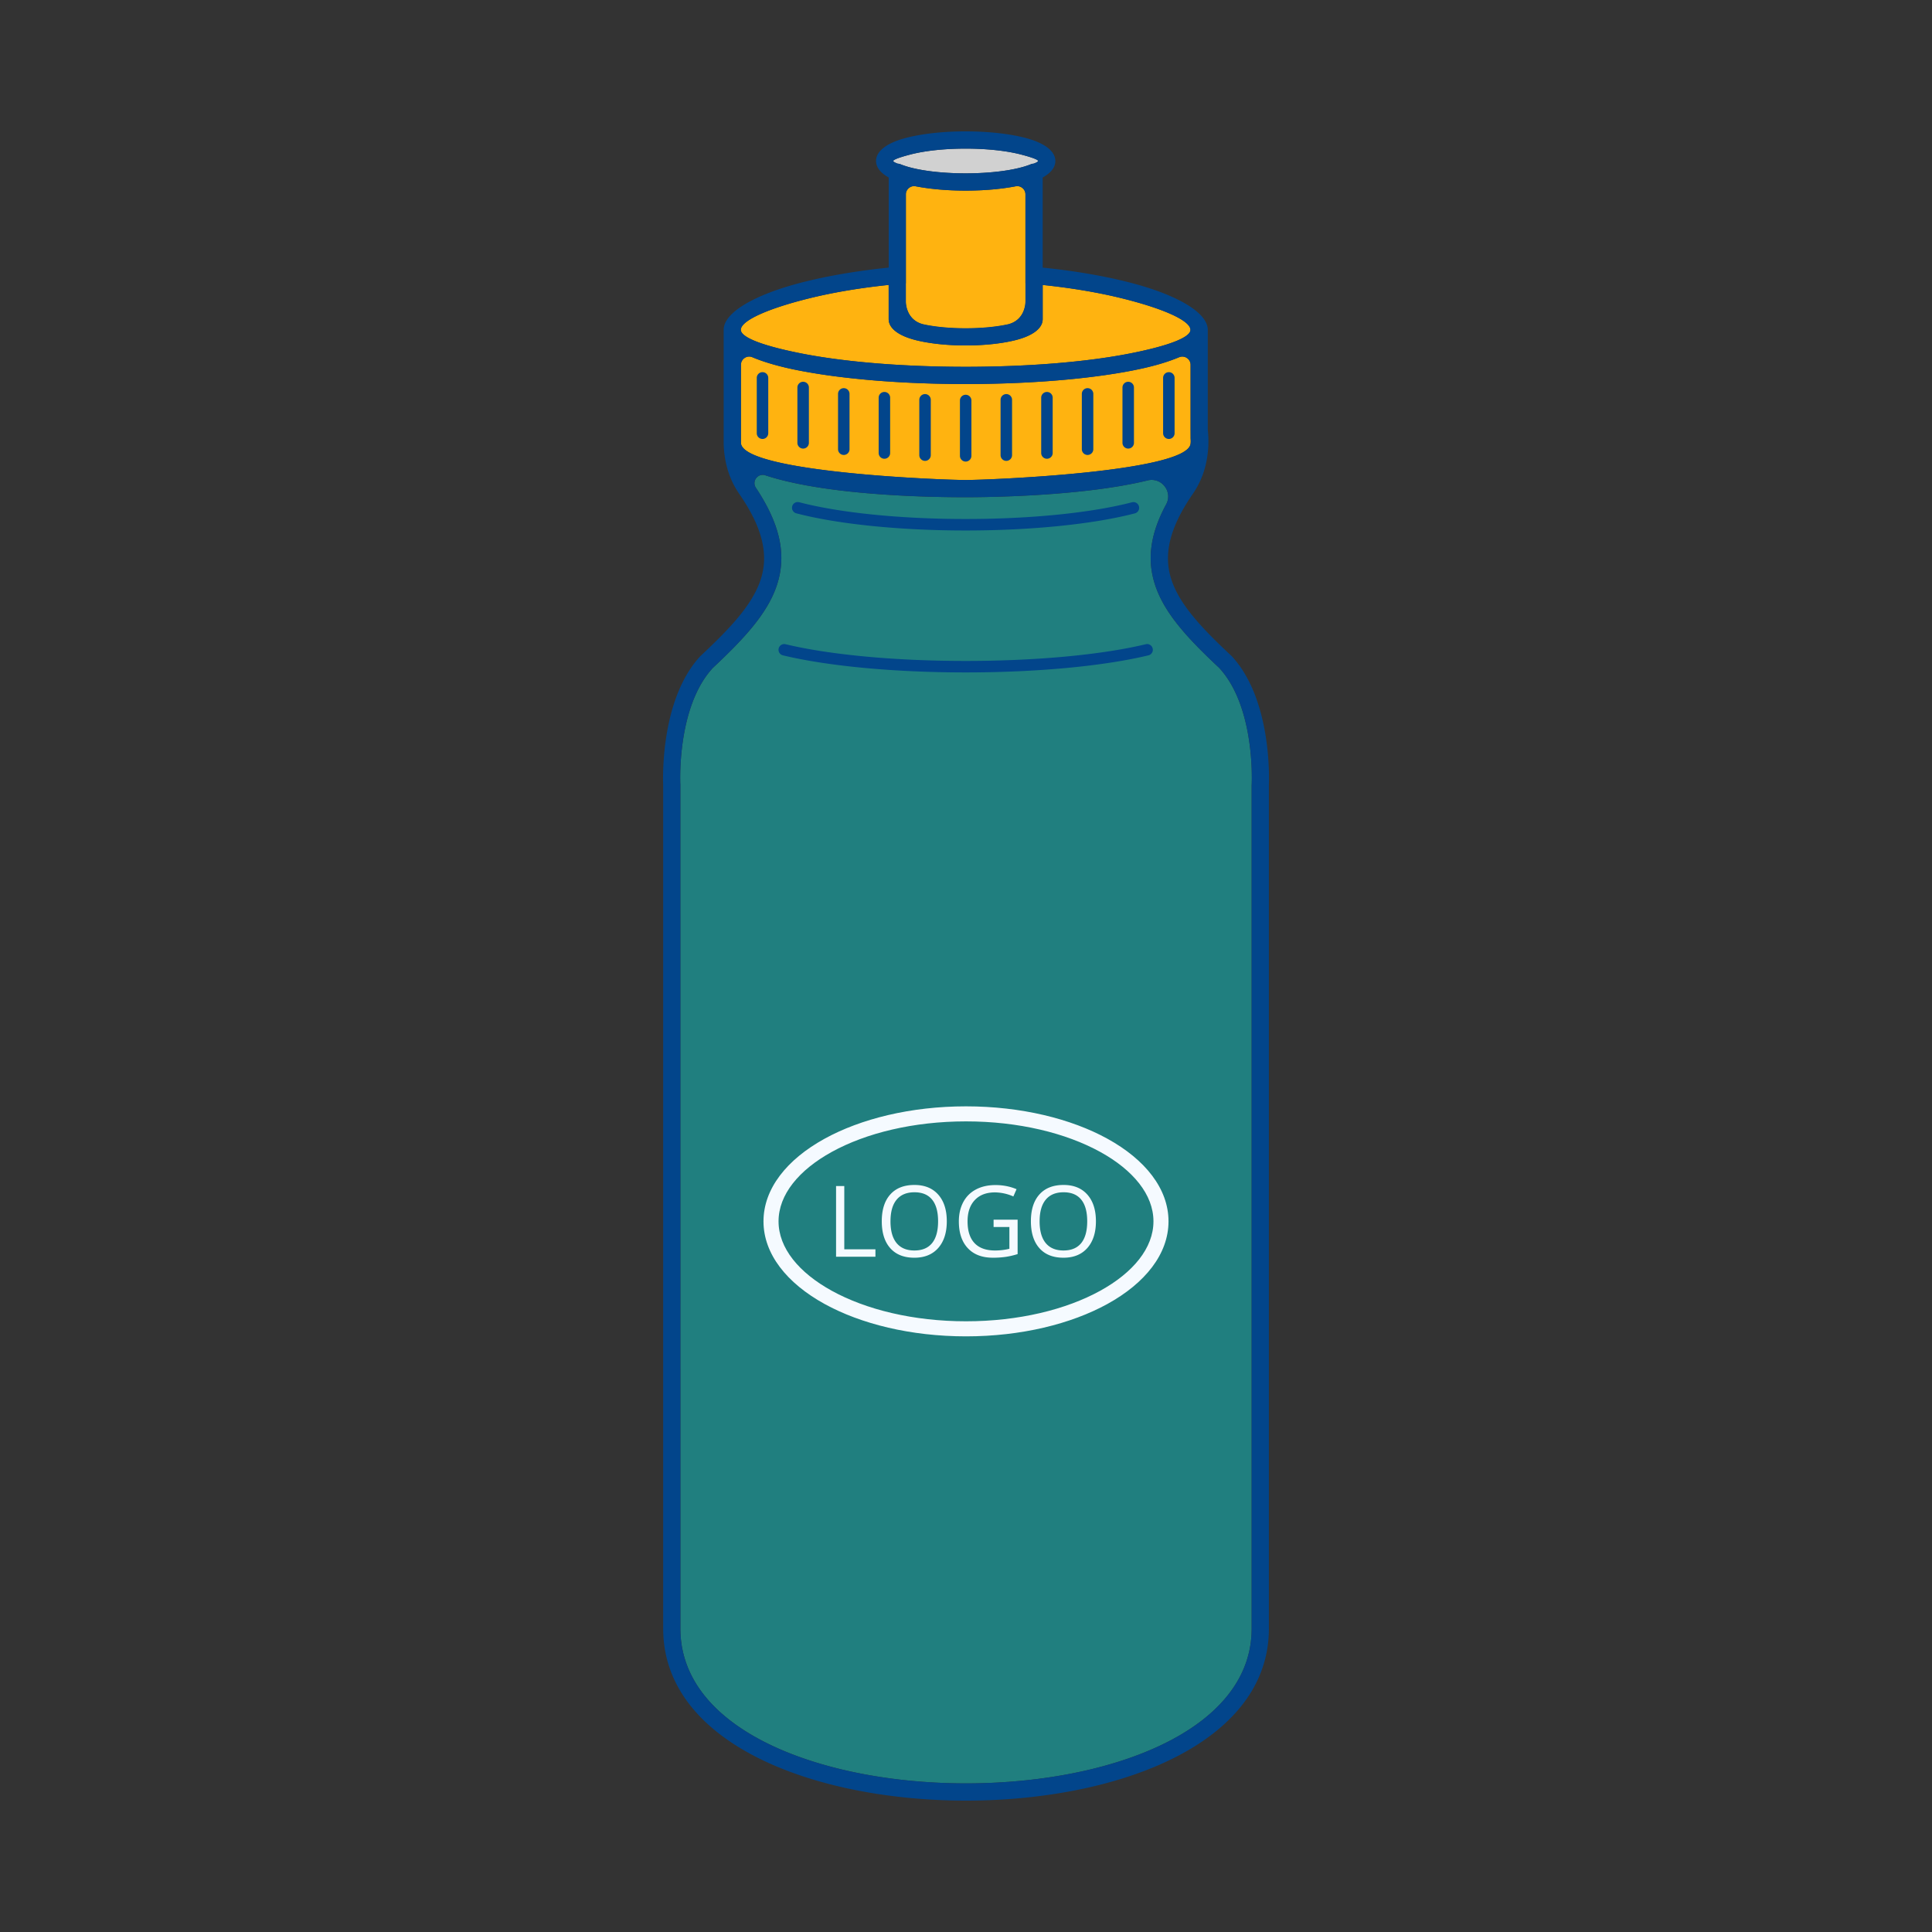 <svg id="Layer_1" xmlns="http://www.w3.org/2000/svg" version="1.1" viewBox="0 0 150 150"><rect x="0" y="0" width="150" height="150" fill="#333333" stroke="none"/><defs><style>.st0{fill:#02458b}.st1{fill:#f5faff}.st4{fill-rule:evenodd;fill:#ffb310}</style></defs><path d="M55.349 51.853c-2.845 3.069-2.527 9.061-2.526 9.078l.003 65.512c0 5.714 5.692 9.402 12.978 11.041 2.893.651 6.042.977 9.198.977s6.304-.326 9.198-.977c7.286-1.639 12.978-5.327 12.978-11.041V60.957l.005-.081c.024-.603.163-6.12-2.529-9.024l-.004-.004c-2.398-2.246-4.227-4.2-4.96-6.406-.625-1.882-.45-3.881.848-6.282a1.262 1.262 0 0 0-.113-1.396 1.262 1.262 0 0 0-1.322-.464c-5.092 1.24-12.53 1.305-14.127 1.305-4.045 0-11.2-.262-15.554-1.702a.631.631 0 0 0-.712.22.634.634 0 0 0-.024.746c1.993 2.993 2.362 5.362 1.628 7.572-.733 2.207-2.565 4.162-4.963 6.41Z" style="fill:#207f7f;fill-rule:evenodd"/><path class="st4" d="M87.061 23.148c-1.748-.43-3.819-.789-6.107-1.025v2.654c0 .723-.786 1.289-2.057 1.618-1.017.263-2.405.426-3.922.426s-2.906-.163-3.922-.426c-1.271-.329-2.057-.895-2.057-1.618v-2.654c-2.288.236-4.359.596-6.107 1.025-3.3.812-5.371 1.752-5.371 2.46 0 .611 1.822 1.272 4.768 1.847 3.238.632 7.724 1.024 12.689 1.024s9.45-.391 12.689-1.024c2.945-.575 4.767-1.236 4.767-1.847 0-.708-2.07-1.648-5.37-2.46ZM79.615 22a58.995 58.995 0 0 0-9.282 0V23.414c.006.284.109 1.441 1.341 1.758h.005c.876.194 2.026.311 3.295.311s2.418-.117 3.295-.31h.005c1.231-.318 1.335-1.475 1.341-1.759v-1.413Z"/><path class="st4" d="M92.431 33.4v-5.07a.624.624 0 0 0-.287-.535.626.626 0 0 0-.605-.057c-.949.4-2.174.747-3.619 1.029-3.322.649-7.9 1.05-12.945 1.05s-9.594-.399-12.913-1.044c-1.459-.283-2.694-.633-3.65-1.036a.626.626 0 0 0-.605.057.626.626 0 0 0-.287.535v6.083c.196 2.256 15.567 2.857 17.456 2.857 1.748 0 17.006-.609 17.447-2.774.033-.166.014-.378.011-.448l-.002-.646Z"/><path class="st0" d="M59.647 33.635a.446.446 0 1 1-.892 0V29.34a.446.446 0 1 1 .892 0v4.295Zm15.774 1.755a.446.446 0 0 1-.892 0v-4.295a.446.446 0 0 1 .892 0v4.295Zm-3.155-.053a.446.446 0 0 1-.892 0v-4.295a.446.446 0 0 1 .892 0v4.295Zm-3.155-.165a.446.446 0 1 1-.892 0v-4.295a.446.446 0 1 1 .892 0v4.295Zm-3.154-.295a.446.446 0 0 1-.892 0v-4.295a.446.446 0 0 1 .892 0v4.295Zm-3.155-.495a.446.446 0 0 1-.892 0v-4.295a.446.446 0 0 1 .892 0v4.295Zm28.393-.747a.446.446 0 1 1-.892 0V29.34a.446.446 0 1 1 .892 0v4.295Zm-3.155.747a.446.446 0 0 1-.892 0v-4.295a.446.446 0 0 1 .892 0v4.295Zm-3.155.495a.446.446 0 0 1-.892 0v-4.295a.446.446 0 0 1 .892 0v4.295Zm-3.155.295a.446.446 0 1 1-.892 0v-4.295a.446.446 0 1 1 .892 0v4.295Zm-3.154.165a.446.446 0 0 1-.892 0v-4.295a.446.446 0 0 1 .892 0v4.295ZM88.959 50.017a.444.444 0 1 1 .206.864c-1.713.412-3.883.75-6.357.98-2.385.222-5.042.346-7.833.346s-5.45-.125-7.834-.346c-2.473-.23-4.643-.568-6.356-.98a.444.444 0 1 1 .206-.864c1.673.403 3.8.732 6.23.959 2.336.217 4.965.339 7.754.339s5.417-.122 7.753-.339c2.431-.227 4.558-.556 6.231-.959ZM87.887 38.997a.444.444 0 1 1 .223.861c-1.588.414-3.598.751-5.889.982-2.204.222-4.662.347-7.246.347s-5.044-.125-7.249-.347c-2.29-.231-4.3-.568-5.886-.982a.445.445 0 1 1 .223-.861c1.544.402 3.507.732 5.75.958 2.16.217 4.588.34 7.162.34s5-.122 7.159-.34c2.245-.226 4.209-.555 5.753-.958Z"/><path class="st4" d="M79.615 23.414V15.095a.623.623 0 0 0-.234-.495.623.623 0 0 0-.531-.135c-2.311.446-5.441.446-7.753 0a.626.626 0 0 0-.531.135.623.623 0 0 0-.234.495v8.32c.006.284.109 1.441 1.341 1.758h.005c.876.194 2.026.311 3.295.311s2.418-.117 3.295-.31h.005c1.231-.318 1.335-1.475 1.341-1.759Z"/><path d="M79.256 11.993c-1.082-.28-2.595-.454-4.281-.454s-3.199.173-4.282.454c-.828.214-1.341.401-1.341.506 0 .052.122.123.344.207a.685.685 0 0 1 .219.048c2.315.941 7.766.936 10.089.012a.676.676 0 0 1 .251-.061c.22-.083.342-.154.342-.206 0-.106-.512-.292-1.341-.506Z" style="fill-rule:evenodd;fill:#d1d1d1"/><path class="st1" d="M75 85.896c4.279 0 8.165.963 10.985 2.517 2.927 1.613 4.738 3.88 4.738 6.412s-1.811 4.799-4.738 6.412c-2.82 1.554-6.706 2.517-10.985 2.517s-8.165-.963-10.985-2.517c-2.926-1.613-4.738-3.879-4.738-6.412s1.811-4.799 4.738-6.412c2.82-1.554 6.706-2.517 10.985-2.517Zm10.423 3.539C82.766 87.971 79.08 87.064 75 87.064s-7.767.907-10.423 2.371c-2.553 1.407-4.131 3.315-4.131 5.39s1.579 3.983 4.131 5.389c2.656 1.464 6.342 2.371 10.423 2.371s7.767-.907 10.423-2.371c2.552-1.407 4.131-3.315 4.131-5.389s-1.579-3.983-4.131-5.39Z"/><path class="st1" d="M64.912 97.571v-5.486h.638v4.91h2.419v.576h-3.057Zm8.597-2.749c0 .879-.223 1.569-.666 2.073-.445.503-1.062.754-1.853.754-.808 0-1.432-.247-1.87-.742-.439-.494-.659-1.191-.659-2.091 0-.894.22-1.586.661-2.078.44-.492 1.065-.738 1.876-.738.789 0 1.404.25 1.847.751.443.501.664 1.191.664 2.07Zm-4.372-.002c0 .743.158 1.306.474 1.691.317.384.777.576 1.379.576.609 0 1.068-.191 1.378-.574.31-.383.465-.947.465-1.693 0-.738-.154-1.297-.463-1.679-.309-.382-.766-.573-1.372-.573s-1.069.192-1.386.577c-.317.384-.474.942-.474 1.675Zm8.006-.122h1.865v2.669a6.134 6.134 0 0 1-.886.21 6.81 6.81 0 0 1-1.043.071c-.831 0-1.478-.247-1.94-.742-.462-.494-.694-1.186-.694-2.077 0-.57.115-1.069.343-1.498.229-.429.559-.757.988-.983.43-.227.935-.34 1.513-.34.585 0 1.131.107 1.636.321l-.248.563a3.638 3.638 0 0 0-1.429-.315c-.669 0-1.19.199-1.565.597-.375.397-.562.949-.562 1.655 0 .74.181 1.302.541 1.685.362.384.893.574 1.593.574.38 0 .751-.044 1.114-.132v-1.69h-1.227v-.568Zm7.944.124c0 .879-.223 1.569-.666 2.073-.445.503-1.062.754-1.853.754-.809 0-1.432-.247-1.87-.742-.439-.494-.659-1.191-.659-2.091 0-.894.221-1.586.661-2.078.44-.492 1.065-.738 1.876-.738.789 0 1.404.25 1.847.751.443.501.664 1.191.664 2.07Zm-4.372-.002c0 .743.157 1.306.474 1.691.317.384.777.576 1.379.576.608 0 1.068-.191 1.378-.574.31-.383.465-.947.465-1.693 0-.738-.154-1.297-.463-1.679-.308-.382-.766-.573-1.372-.573s-1.069.192-1.386.577c-.317.384-.474.942-.474 1.675Z"/><path class="st0" d="M55.349 51.853c-2.845 3.069-2.527 9.061-2.526 9.078l.003 65.512c0 5.714 5.692 9.402 12.978 11.041 2.893.651 6.042.977 9.198.977s6.304-.326 9.198-.977c7.286-1.639 12.978-5.327 12.978-11.041V60.957l.005-.081c.024-.603.163-6.12-2.529-9.024l-.004-.004c-2.398-2.246-4.227-4.2-4.96-6.406-.625-1.882-.45-3.881.848-6.282a1.262 1.262 0 0 0-.113-1.396 1.262 1.262 0 0 0-1.322-.464c-5.092 1.24-12.53 1.305-14.127 1.305-4.045 0-11.2-.262-15.554-1.702a.631.631 0 0 0-.712.22.634.634 0 0 0-.024.746c1.993 2.993 2.362 5.362 1.628 7.572-.733 2.207-2.565 4.162-4.963 6.41Zm24.266-28.439V15.095a.623.623 0 0 0-.234-.495.623.623 0 0 0-.531-.135c-2.311.446-5.441.446-7.753 0a.626.626 0 0 0-.531.135.623.623 0 0 0-.234.495v8.32c.006.284.109 1.441 1.341 1.758h.005c.876.194 2.026.311 3.295.311s2.418-.117 3.295-.31h.005c1.231-.318 1.335-1.475 1.341-1.759ZM74.975 10.2c1.788 0 3.422.192 4.617.501 1.449.375 2.345 1.004 2.345 1.798 0 .501-.356.935-.982 1.282v6.997c2.404.243 4.586.62 6.426 1.073 3.885.956 6.336 2.368 6.389 3.713l.002.044v7.772a7.952 7.952 0 0 1-.141 2.616 6.668 6.668 0 0 1-1.01 2.333c-1.899 2.743-2.288 4.822-1.666 6.696.641 1.929 2.352 3.742 4.605 5.852l.072.067c3.076 3.319 2.908 9.395 2.884 9.992v65.508c0 6.465-6.15 10.572-14.023 12.343-3.001.675-6.25 1.013-9.49 1.013s-6.489-.338-9.491-1.013c-7.873-1.771-14.023-5.879-14.023-12.343V60.957c-.018-.445-.236-6.648 2.885-10.014l.034-.031c2.271-2.125 3.998-3.948 4.642-5.888.622-1.874.234-3.953-1.666-6.696a6.598 6.598 0 0 1-.945-2.068 7.795 7.795 0 0 1-.251-1.746v-.002a.628.628 0 0 1-.004-.075v-8.83c-.001-1.358 2.462-2.791 6.389-3.757 1.84-.452 4.021-.829 6.426-1.073V13.78c-.626-.347-.982-.782-.982-1.282 0-.794.896-1.423 2.345-1.798 1.194-.309 2.828-.501 4.617-.501Zm5.979 11.922v2.654c0 .723-.786 1.289-2.057 1.618-1.017.263-2.405.426-3.922.426s-2.906-.163-3.922-.426c-1.271-.329-2.057-.895-2.057-1.618v-2.654c-2.288.236-4.359.595-6.107 1.025-3.284.808-5.35 1.743-5.37 2.45v.034a.34.34 0 0 0 .031.117v.004l.004.005.005.008c.099.197.376.399.808.599l.008.004.056.026.009.004.057.025.068.029.012.005.058.024.014.005.059.024.015.006.059.023.017.007.059.022.019.007.06.022.021.007.06.022.023.008.06.021.025.008c.8.273 1.874.541 3.162.793 1.265.247 2.72.457 4.32.622l.02.002.367.036.02.002c.384.037.774.071 1.173.103l.017.002.186.014c.204.016.409.031.617.045h.015c.202.015.406.028.612.04h.014l.198.012.213.012h.012l.416.022h.012l.204.011.435.02h.01l.429.017h.009l.212.008h.008c.366.013.736.024 1.109.032h.006l.221.005h.005l.45.008h.004l.225.003h.003l.226.002h.003l.228.002h.002l.461.002h.464c.232 0 .463-.002.693-.005l.229-.003.229-.003.455-.008.226-.005.673-.017.223-.007.442-.015c.294-.011.585-.024.873-.037l.215-.01.428-.023.213-.012.211-.013.21-.013.417-.027.412-.029.204-.015.203-.016.402-.033c.267-.023.53-.047.789-.072l.194-.019.192-.02.191-.02.19-.02.188-.021.187-.021.369-.044.182-.022.361-.046.177-.024.176-.024.348-.05.172-.025.17-.026.335-.053.165-.027.163-.027.161-.028.16-.028.158-.028.156-.029.154-.029.153-.029.137-.027.135-.027.134-.027.132-.027.13-.028.129-.027.127-.028.125-.028.123-.028.121-.028.238-.056.116-.028.114-.028.223-.057.109-.029.107-.029.308-.086.099-.029.097-.029.188-.058.091-.029.176-.058.084-.029a7.32 7.32 0 0 0 .241-.088l.076-.03.145-.059.069-.029.067-.03.128-.059.118-.059.056-.029.105-.059.096-.059c.045-.029.087-.059.125-.088l.037-.029.034-.029.032-.029c.021-.019.039-.039.057-.058a.68.68 0 0 0 .083-.116l.014-.029.012-.029.009-.029.007-.029.004-.029v-.029c0-.708-2.069-1.648-5.369-2.46-1.748-.43-3.819-.789-6.107-1.025Zm-1.698-10.129c-1.082-.28-2.595-.454-4.281-.454s-3.199.173-4.282.454c-.828.214-1.341.401-1.341.506 0 .052.122.123.344.207a.685.685 0 0 1 .219.048c2.315.941 7.766.936 10.089.012a.676.676 0 0 1 .251-.061c.22-.083.342-.154.342-.206 0-.106-.512-.292-1.341-.506Zm12.293 15.741-.01.004-.045.019-.022.009-.114.046c-.077.031-.155.061-.235.091s-.048.019-.048.019l-.049.018-.024.009-.025.009-.098.035-.203.071-.051.017-.105.035-.026.008-.08.026-.053.017-.054.017-.054.017-.027.008-.138.041-.112.033-.028.008-.143.04-.116.032-.029.007-.03.008-.059.016-.059.016-.149.038-.03.008-.121.03-.061.015-.061.015-.031.007-.031.008-.062.015-.062.015-.063.014-.063.014-.032.007-.032.007-.128.028-.13.028-.033.007-.033.007-.132.027-.166.034-.033.007-.135.027-.156.03-.158.03-.16.03-.162.029-.163.029-.166.028-.167.028-.169.027c-.17.027-.342.054-.517.08l-.175.026-.177.026-.541.074-.555.071-.378.045-.383.043-.194.021-.195.02-.196.02-.198.019-.199.019c-.2.019-.402.037-.606.054l-.204.017-.206.017-.207.016-.208.016-.21.015-.211.015-.425.028-.214.013-.215.013-.217.012-.218.012-.219.011-.22.011-.221.01-.221.01-.223.009-.224.009-.225.009-.226.007-.227.007-.227.007-.228.006-.229.006-.23.005-.23.004-.232.004-.232.003-.233.003-.234.002h-.235l-.236.002h-.706l-.002-.001h-.232l-.003-.001-.231-.002h-.003l-.229-.003h-.004l-.228-.003h-.005l-.226-.004h-.005l-.225-.004h-.006l-.223-.005h-.007l-.222-.005h-.007l-.22-.006h-.008l-.219-.007h-.009l-.217-.007h-.009l-.215-.008h-.01l-.214-.008h-.011l-.212-.008h-.012l-.012-.001-.419-.018h-.013l-.207-.01h-.014l-.206-.011h-.014l-.204-.011h-.015l-.202-.012h-.016l-.2-.012h-.016l-.412-.026h-.018l-.195-.014h-.018l-.193-.014-.21-.015h-.019a71.722 71.722 0 0 1-2.793-.256l-.026-.003-.164-.019a47.712 47.712 0 0 1-3.674-.556c-1.465-.286-2.703-.639-3.658-1.046a.622.622 0 0 0-.565.072.626.626 0 0 0-.287.535v6.083c.196 2.256 15.567 2.857 17.456 2.857 1.748 0 17.006-.609 17.447-2.774.033-.166.014-.378.011-.448l-.002-.646v-5.07a.624.624 0 0 0-.287-.535.625.625 0 0 0-.596-.061Zm-.191.078c-.077.031-.155.061-.235.091l.235-.091Z"/></svg>